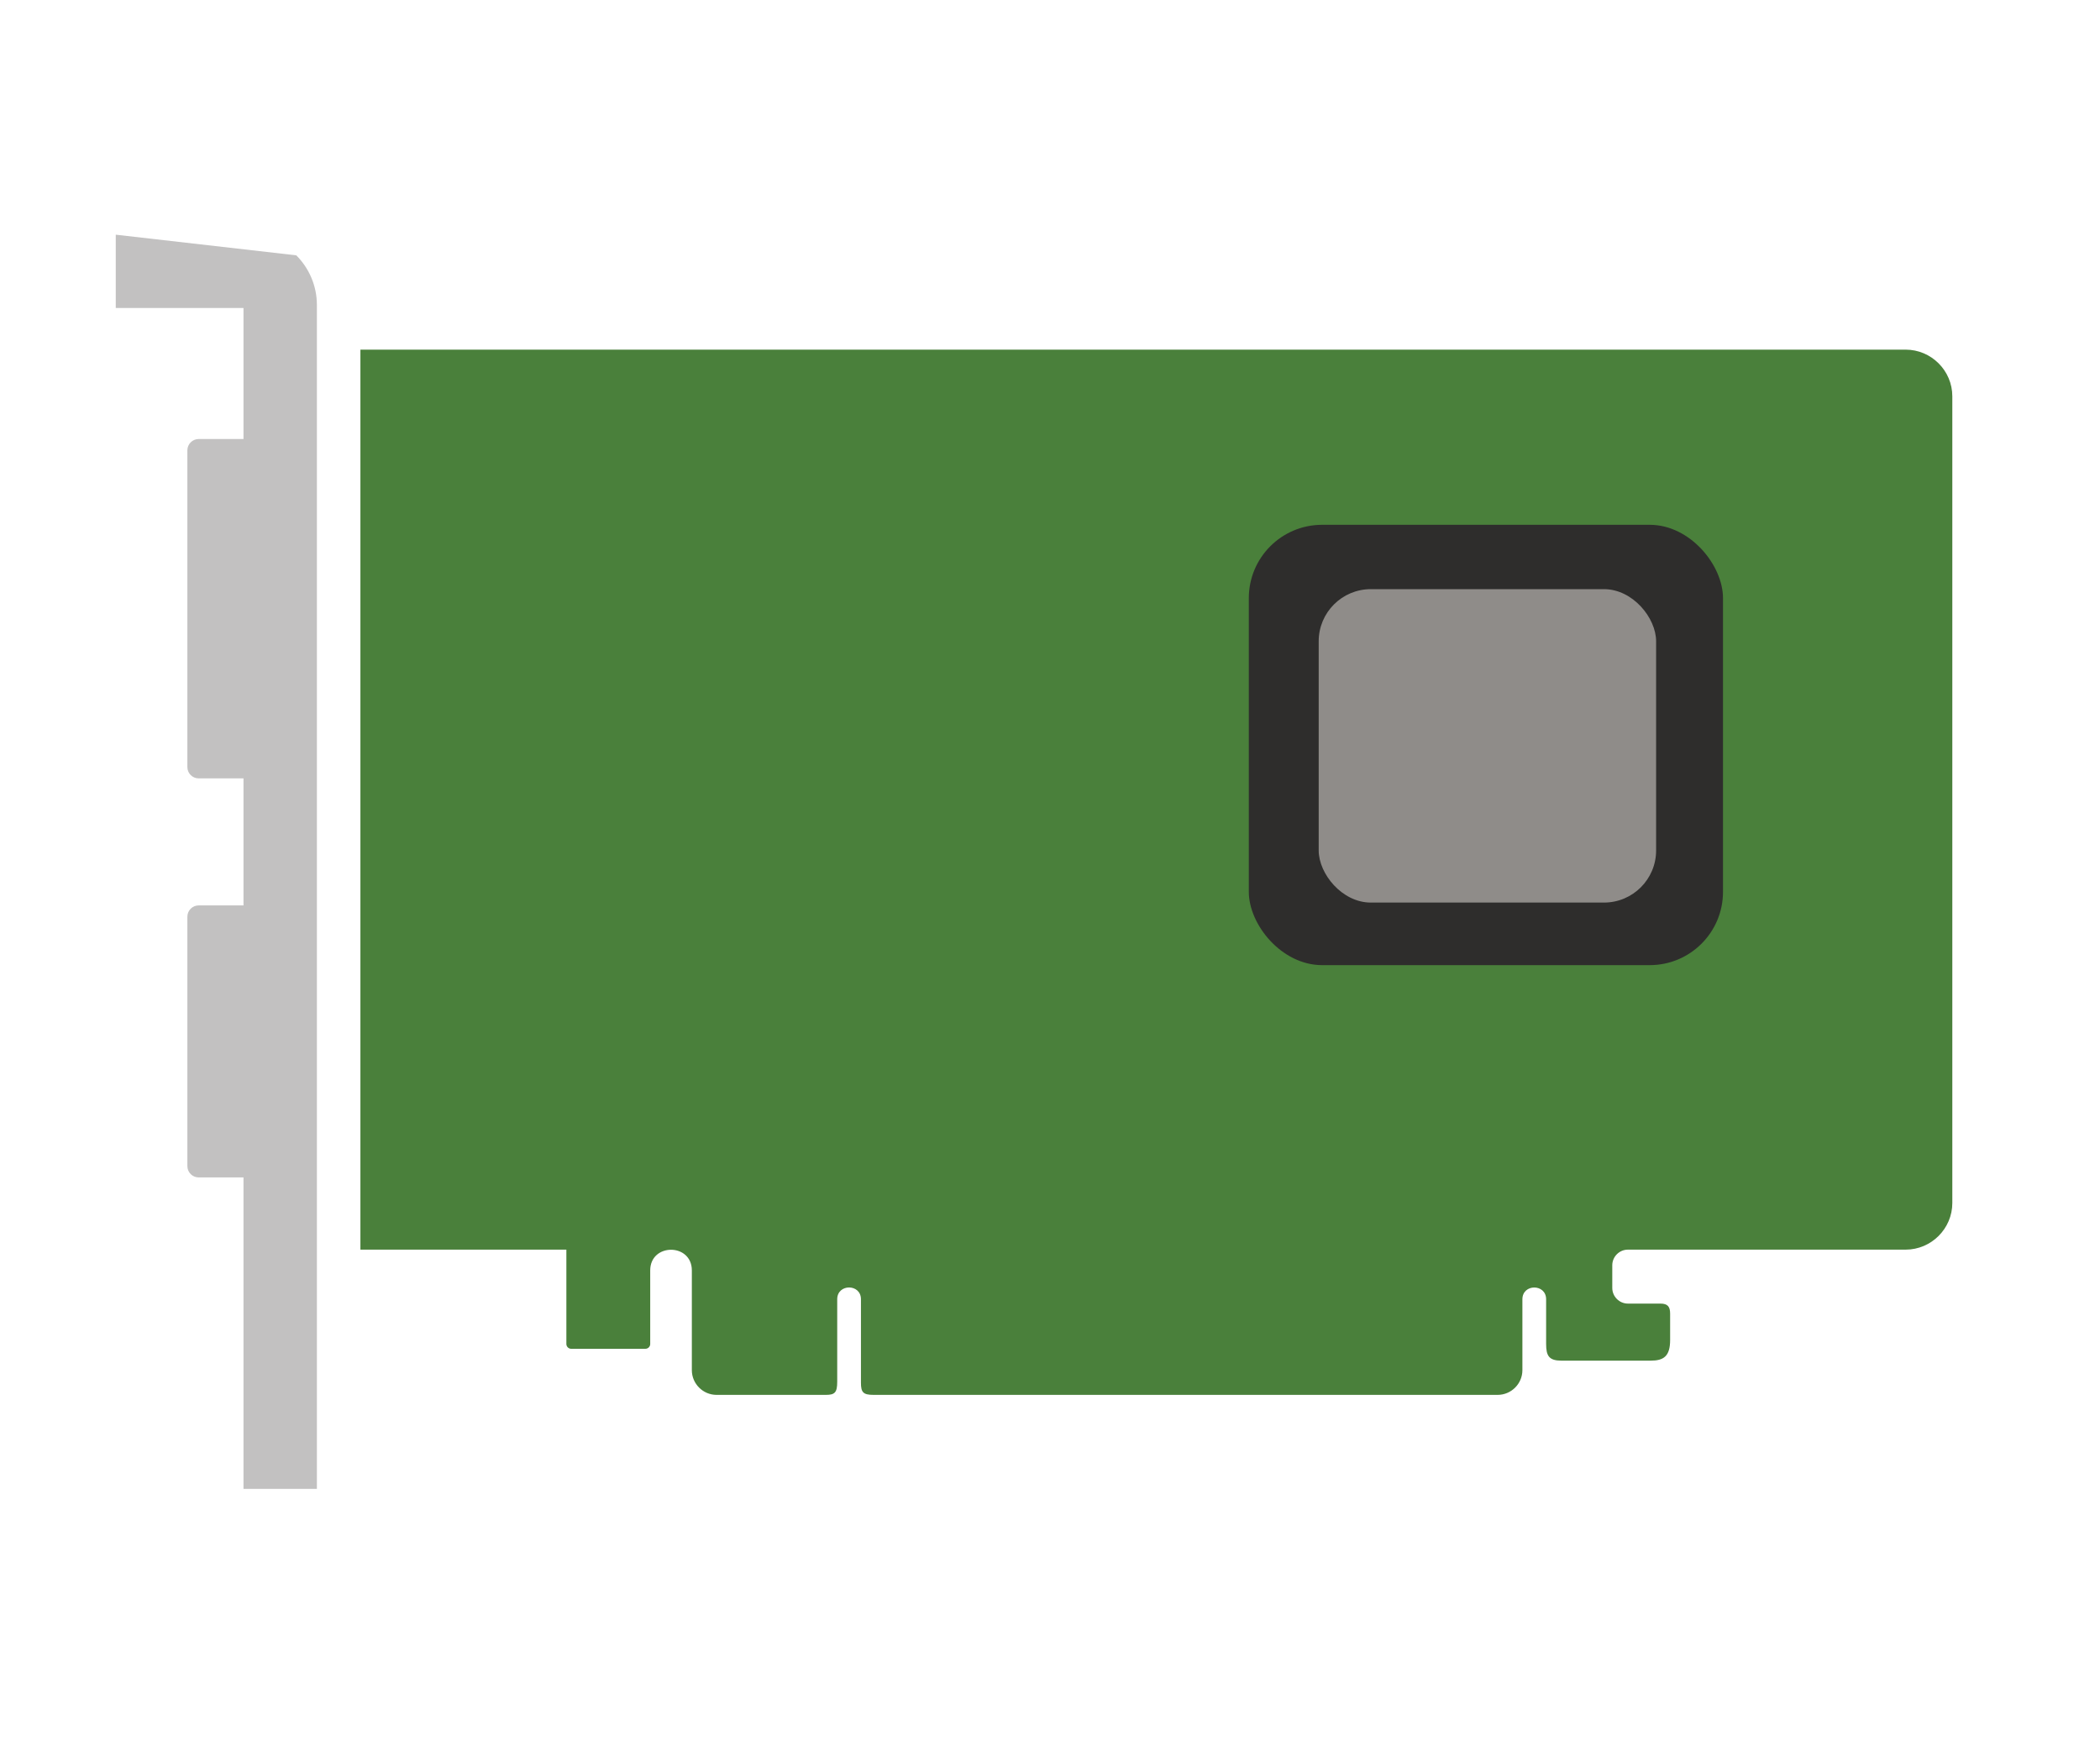 <?xml version="1.0" encoding="UTF-8"?>
<svg id="PCIe_Card" xmlns="http://www.w3.org/2000/svg" version="1.1" viewBox="0 0 400 331.67">
  <!-- Generator: Adobe Illustrator 29.6.1, SVG Export Plug-In . SVG Version: 2.1.1 Build 9)  -->
  <defs>
    <style>
      .st0 {
        fill: #4a803b;
      }

      .st0, .st1 {
        fill-rule: evenodd;
      }

      .st1 {
        fill: #c2c1c1;
      }

      .st2 {
        fill: #8f8c89;
      }

      .st3 {
        fill: #2e2d2c;
      }
    </style>
  </defs>
  <path class="st1" d="M56.41,48.64h.02c2.43,2.43,3.93,5.78,3.93,9.47v225.54h-13.98v-59.34h-8.54c-1.19,0-2.15-.97-2.15-2.15v-47.52c0-1.19.97-2.15,2.15-2.15h8.54v-24.2h-8.54c-1.19,0-2.15-.97-2.15-2.15v-60.35c0-1.19.97-2.15,2.15-2.15h8.54v-24.96h-24.33v-13.97h0"/>
  <g>
    <path class="st0" d="M68.63,66.61h294.35c4.89,0,8.89,4,8.89,8.89v153.68c0,4.89-4,8.89-8.89,8.89h-52.9c-1.64,0-2.98,1.34-2.98,2.98v4.32c0,1.63,1.34,2.98,2.98,2.98h6.2c1.41,0,1.84.62,1.84,1.93v4.99c0,3.13-1.24,3.95-3.72,3.95h-16.97c-2.36,0-2.93-.89-2.93-3.17v-8.52c0-3-4.52-2.99-4.52,0v13.5c0,2.59-2.12,4.71-4.72,4.71h-118.86c-2.02,0-2.41-.51-2.41-2.33v-15.89c0-2.99-4.52-2.99-4.52,0v15.72c0,2.05-.46,2.5-2.16,2.5h-20.82c-2.59,0-4.71-2.12-4.71-4.71v-19c0-5.25-7.93-5.25-7.93,0v14.04c-.01.49-.42.89-.92.89h-14.14c-.5,0-.91-.42-.91-.92v-17.97h-39.23V66.61h0Z"/>
    <rect class="st3" x="237.87" y="99.98" width="90.32" height="83.89" rx="13.96" ry="13.96"/>
    <rect class="st2" x="251.18" y="112.24" width="64.27" height="59.71" rx="9.93" ry="9.93"/>
  </g>
</svg>